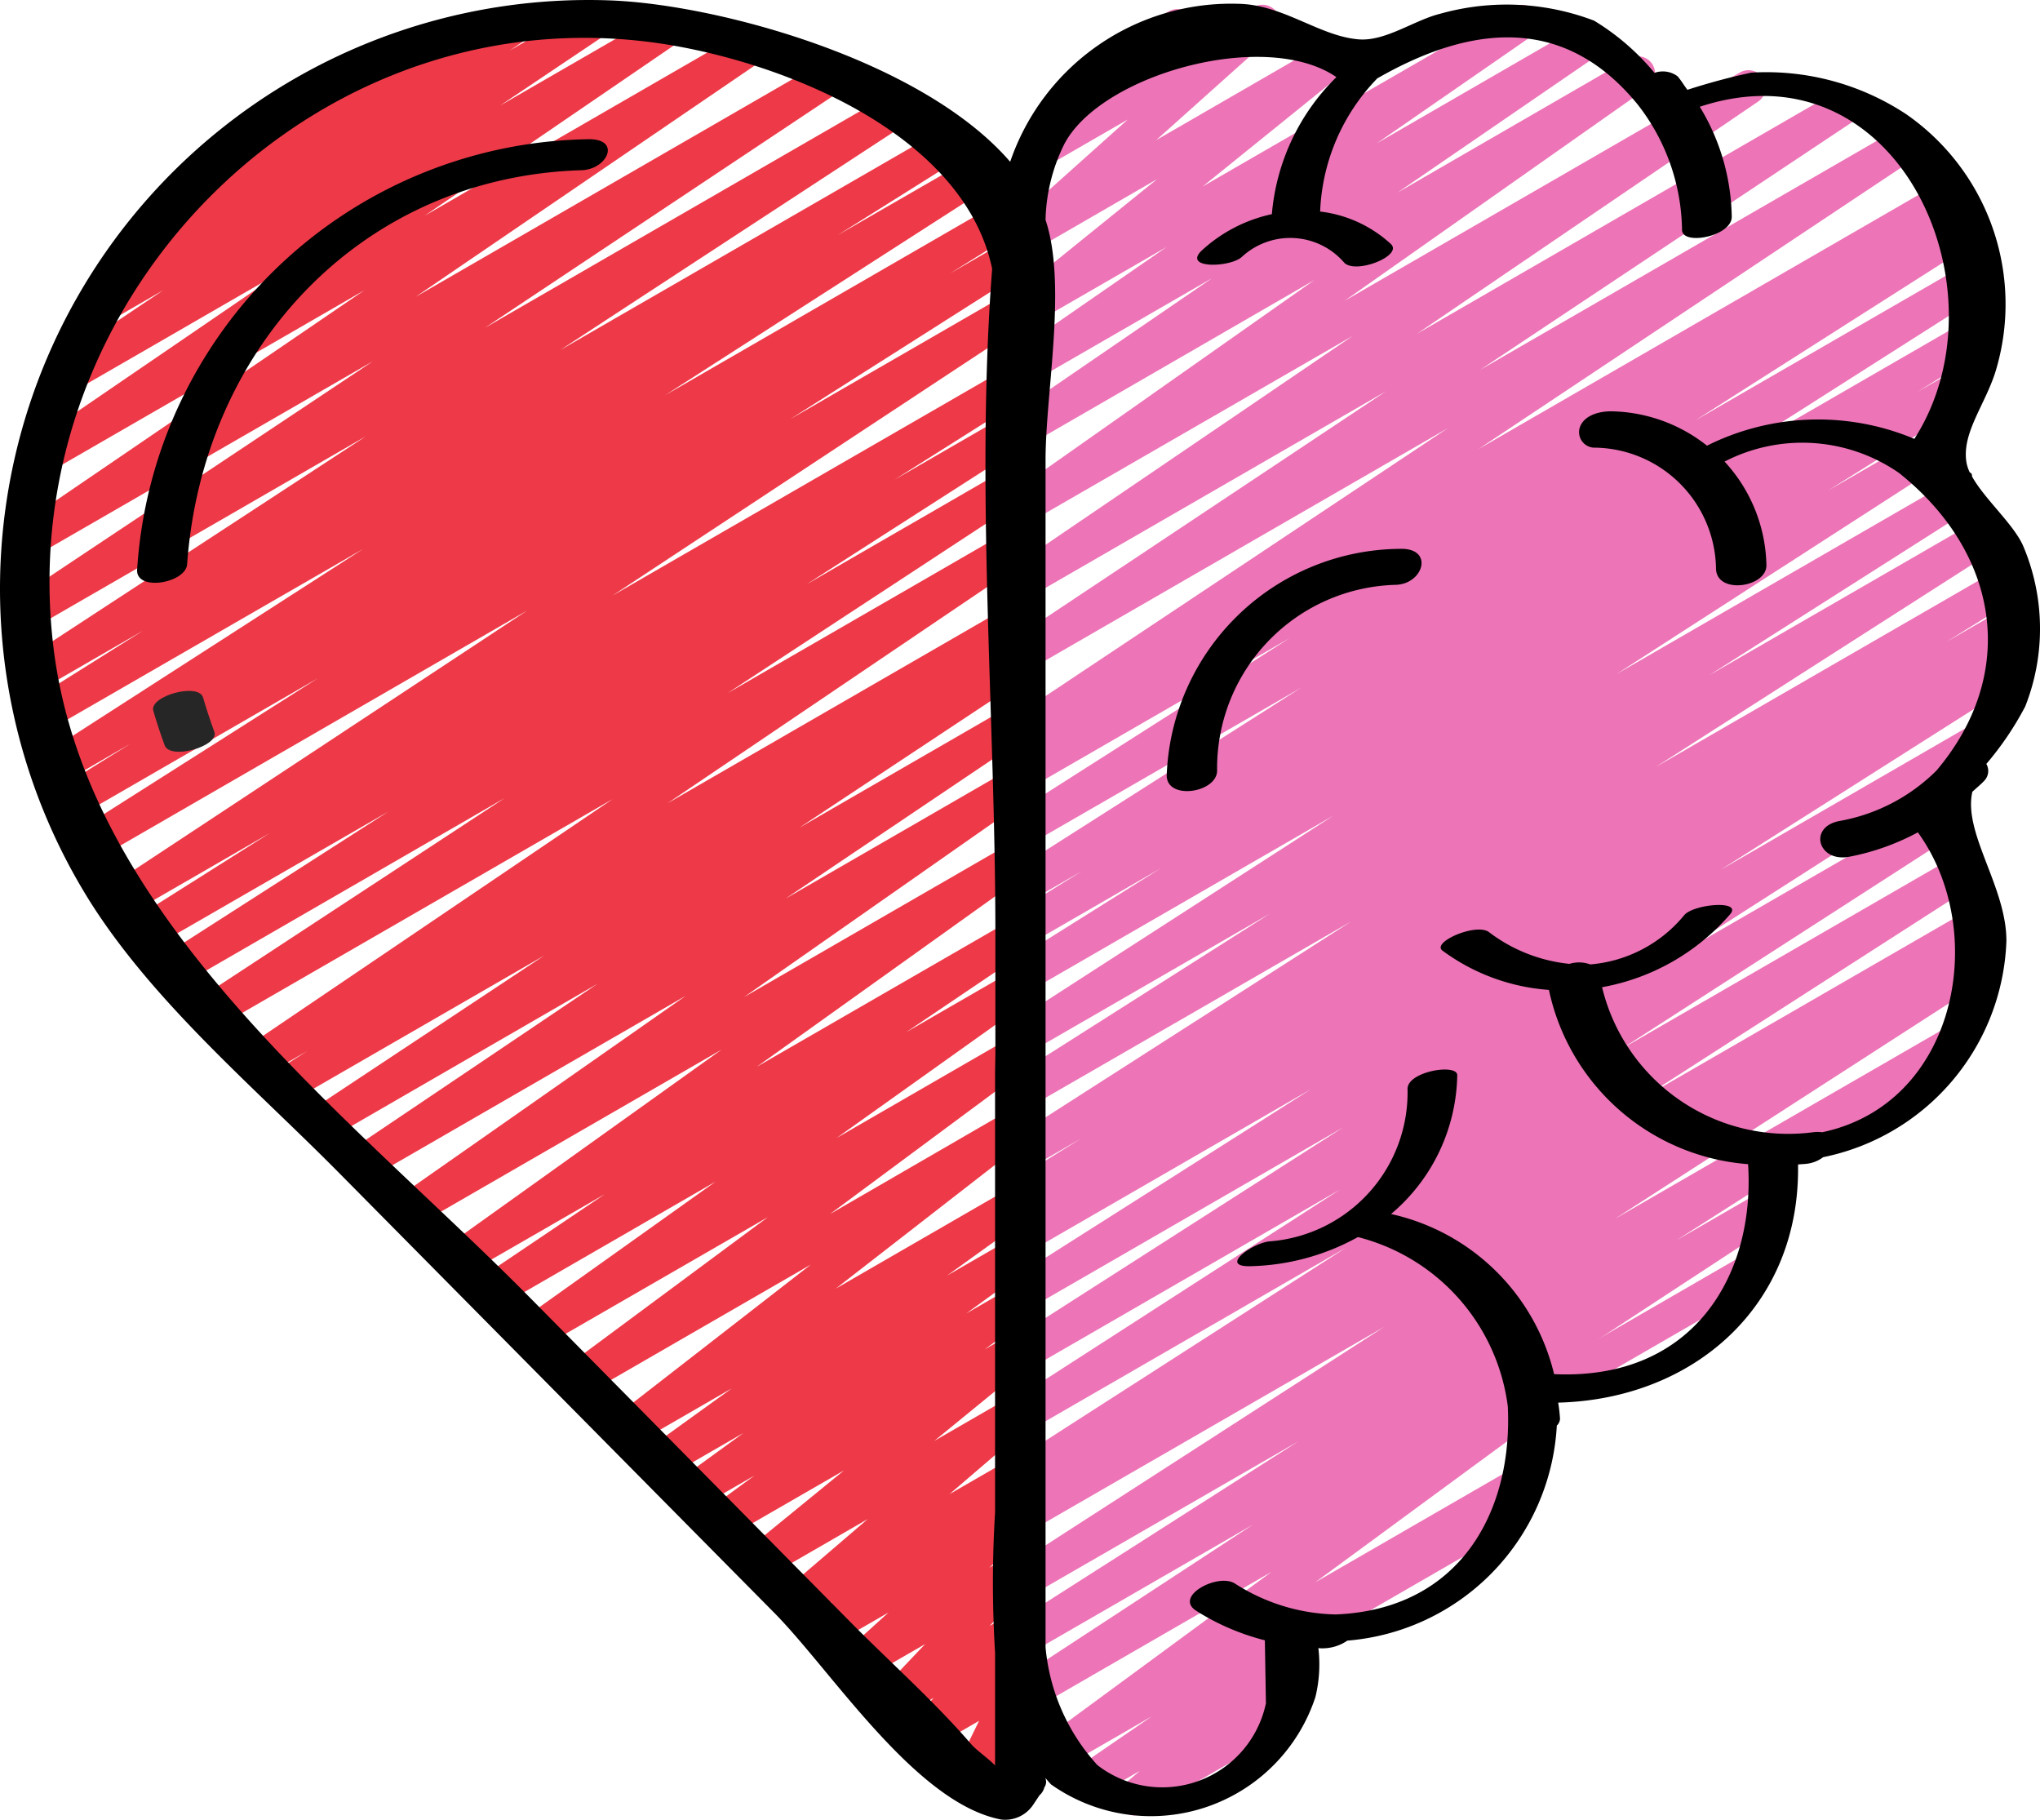 <svg xmlns="http://www.w3.org/2000/svg" width="275.276" height="245.517" viewBox="0 0 275.276 245.517">
  <g id="ethique-illustration" transform="translate(-0.288 -0.495)">
    <path id="Path" d="M130.219,242.132a2.317,2.317,0,0,1-2.08-3.336l3.174-6.487-5.936,3.429a2.317,2.317,0,0,1-2.877-3.559l2.683-2.97-3.985,2.317a2.317,2.317,0,0,1-2.84-3.6l5.676-5.973-7.831,4.522a2.317,2.317,0,0,1-2.715-3.707l5.6-5.074-7.377,4.254a2.317,2.317,0,0,1-2.6-3.813l2.428-1.946-3.512,2.029a2.317,2.317,0,0,1-2.664-3.767l10.912-9.355-13.511,7.8a2.317,2.317,0,0,1-2.623-3.8l12.941-10.569-15.6,8.994a2.317,2.317,0,0,1-2.525-3.874l6.051-4.434-7.469,4.314a2.317,2.317,0,0,1-2.521-3.878l8.516-6.186-10.152,5.857a2.317,2.317,0,0,1-2.511-3.883l11.074-7.984-12.932,7.465a2.317,2.317,0,0,1-2.581-3.832l26.17-20.327L78.384,188.2a2.317,2.317,0,0,1-2.539-3.864l26.967-19.984-30.581,17.64a2.317,2.317,0,0,1-2.5-3.892l26.017-18.534-29.08,16.787a2.317,2.317,0,0,1-2.456-3.92L80.8,161.259,62.311,171.916a2.317,2.317,0,0,1-2.5-3.892l36.748-26.267L55.745,165.318a2.317,2.317,0,0,1-2.484-3.906L91.72,134.5l-42.3,24.423a2.317,2.317,0,0,1-2.451-3.929l32.842-22.116L44.083,153.531a2.317,2.317,0,0,1-2.437-3.938l30.98-20.526L39.06,148.434a2.317,2.317,0,0,1-2.4-3.957l4-2.535-5.1,2.942a2.317,2.317,0,0,1-2.456-3.92L81.86,107.955,29.13,138.384A2.317,2.317,0,0,1,26.7,134.44l40.608-26.633L24,132.828a2.317,2.317,0,0,1-2.409-3.957L51.58,109.647,19.938,127.9a2.317,2.317,0,0,1-2.391-3.962l18.071-11.408L16.592,123.515a2.317,2.317,0,0,1-2.433-3.938L70.345,82.508,12.362,116a2.317,2.317,0,0,1-2.4-3.957L42.076,91.655,9.721,110.337a2.317,2.317,0,0,1-2.386-3.971l9.5-5.912-8.8,5.1A2.317,2.317,0,0,1,5.615,101.6L48.183,74.21,5.931,98.582A2.317,2.317,0,0,1,3.54,94.616L18.5,85.224l-13.511,7.8a2.317,2.317,0,0,1-2.428-3.943l46-30.076L4.072,84.691a2.317,2.317,0,0,1-2.442-3.929L49.513,48.883,4.068,75.1A2.317,2.317,0,0,1,1.6,71.184L48.369,39.3,5.893,63.812A2.317,2.317,0,0,1,3.428,59.9L37.86,36.373,9.382,52.812a2.317,2.317,0,0,1-2.446-3.925l14.3-9.6L13.854,43.55a2.317,2.317,0,0,1-2.46-3.92l7.02-4.749a2.317,2.317,0,0,1-1.233-4.17l11.658-8.586a2.28,2.28,0,0,1-.533-.649,2.317,2.317,0,0,1,.848-3.16l22.6-13.029a2.317,2.317,0,0,1,2.53,3.869L53.6,9.66,68.056,1.32a2.317,2.317,0,0,1,2.46,3.925L67.978,6.959,78.486.889a2.317,2.317,0,0,1,2.446,3.929L66.676,14.387,88.5,1.788A2.317,2.317,0,0,1,90.964,5.7L56.514,29.237,99.578,4.378a2.317,2.317,0,0,1,2.465,3.92L55.291,40.181,110.068,8.558a2.317,2.317,0,0,1,2.442,3.929L64.642,44.361l53.716-31.012a2.317,2.317,0,0,1,2.428,3.938L74.78,47.377l50.074-28.9a2.317,2.317,0,0,1,2.386,3.971l-14.994,9.411,16.884-9.73a2.318,2.318,0,0,1,2.414,3.957L88.977,53.447l45.408-26.226a2.317,2.317,0,0,1,2.382,3.971l-9.434,5.875,8.22-4.745a2.317,2.317,0,0,1,2.4,3.962L105.824,56.69l29.761-17.181a2.317,2.317,0,0,1,2.437,3.938L81.846,80.493l53.749-31.017a2.317,2.317,0,0,1,2.4,3.962L119.919,64.85l15.689-9.058a2.317,2.317,0,0,1,2.409,3.952L108.039,78.968l27.569-15.921a2.317,2.317,0,0,1,2.433,3.943L97.4,93.643l38.212-22.06a2.317,2.317,0,0,1,2.456,3.925l-48.786,33,46.293-26.726a2.317,2.317,0,0,1,2.4,3.962L133.954,88.3l1.622-.927a2.317,2.317,0,0,1,2.437,3.938l-30.952,20.5,28.515-16.463a2.317,2.317,0,0,1,2.451,3.929l-32.828,22.1,30.377-17.538a2.317,2.317,0,0,1,2.484,3.906L99.6,134.658l35.993-20.777a2.317,2.317,0,0,1,2.507,3.892L101.325,144.06l34.288-19.785a2.317,2.317,0,0,1,2.456,3.925L121.5,139.384l14.114-8.146a2.317,2.317,0,0,1,2.5,3.892L112.1,153.665l23.515-13.576a2.317,2.317,0,0,1,2.539,3.864L111.2,163.933l24.377-14.109a2.317,2.317,0,0,1,2.581,3.832l-26.179,20.336,23.6-13.627a2.317,2.317,0,0,1,2.511,3.888l-11.1,7.988,8.586-4.958a2.317,2.317,0,0,1,2.521,3.878l-8.512,6.186,5.991-3.457a2.317,2.317,0,0,1,2.525,3.874l-6.024,4.425,3.512-2.025a2.317,2.317,0,0,1,2.623,3.8l-12.932,10.569,10.319-5.954a2.317,2.317,0,0,1,2.664,3.767l-10.935,9.374,8.248-4.759a2.317,2.317,0,0,1,2.6,3.813l-2.465,1.974a2.317,2.317,0,0,1,2.576,3.795l-5.6,5.1,2.887-1.668a2.317,2.317,0,0,1,2.836,3.6l-5.671,5.926,2.836-1.636a2.317,2.317,0,0,1,2.877,3.559l-2.7,2.989a2.317,2.317,0,0,1,3.058,3.118l-3.169,6.487a2.317,2.317,0,0,1,2.247,4.05l-6.519,3.762a2.317,2.317,0,0,1-1.158.3Z" transform="translate(1.09 0.356)" fill="#ee3a48"/>
    <g id="Group_6969" data-name="Group 6969" transform="translate(135.736 1.134)">
      <path id="Path-2" data-name="Path" d="M40.1,64.929A2.317,2.317,0,0,1,38.94,60.61L67.33,44.222a2.317,2.317,0,1,1,2.317,4.008L41.257,64.618a2.289,2.289,0,0,1-1.158.31Z" transform="translate(0.526 156.432)" fill="#ed75b7"/>
      <path id="Path-3" data-name="Path" d="M47.141,57.812a2.317,2.317,0,0,1-1.158-4.323L74.145,37.226a2.317,2.317,0,0,1,2.317,4.013L48.3,57.5A2.317,2.317,0,0,1,47.141,57.812Z" transform="translate(26.085 131.225)" fill="#ed75b7"/>
      <path id="Path-4" data-name="Path" d="M54.327,47.172a2.317,2.317,0,0,1-1.158-4.323L73.3,31.224a2.317,2.317,0,0,1,2.317,4.013L55.485,46.857a2.317,2.317,0,0,1-1.158.315Z" transform="translate(52.195 109.417)" fill="#ed75b7"/>
      <path id="Path-5" data-name="Path" d="M47.117,244.92a2.317,2.317,0,0,1-1.5-4.073l2.261-1.932-5.843,3.369a2.317,2.317,0,0,1-2.47-3.915l9.911-6.8-11.991,6.918a2.317,2.317,0,0,1-2.525-3.874l30.669-22.537L33.633,230.547a2.317,2.317,0,0,1-2.428-3.943L63.13,205.7,33.04,223.069a2.317,2.317,0,0,1-2.4-3.962l38.639-24.659L33.04,215.354a2.317,2.317,0,0,1-2.414-3.952l50.232-32.393L33.04,206.6a2.317,2.317,0,0,1-2.377-3.971l1.918-1.191a2.317,2.317,0,0,1-1.951-4.17l45.005-28.9-42.6,24.6a2.317,2.317,0,0,1-2.414-3.952l44.292-28.542L33.04,184.652a2.317,2.317,0,0,1-2.409-3.957l44.709-28.612-42.3,24.423a2.317,2.317,0,0,1-2.4-3.962l40.344-25.609L33.04,168.843a2.317,2.317,0,0,1-2.377-3.976l3.619-2.238-1.242.714a2.317,2.317,0,0,1-2.382-3.971l9.295-5.773-6.913,3.994a2.317,2.317,0,0,1-2.409-3.957l45.779-29.33L33.04,149.327a2.317,2.317,0,0,1-2.4-3.962l34.788-22.1-32.388,18.7a2.317,2.317,0,0,1-2.414-3.952L74.009,110.03,33.04,133.684a2.318,2.318,0,0,1-2.391-3.971l20.035-12.561L33.04,127.345a2.317,2.317,0,0,1-2.382-3.976l9.425-5.857-7.029,4.054a2.317,2.317,0,0,1-2.4-3.957L69.621,92.793,33.04,113.9a2.317,2.317,0,0,1-2.4-3.957L68.083,86.093,33.04,106.323a2.317,2.317,0,0,1-2.382-3.971l2.484-1.543-.1.06A2.317,2.317,0,0,1,30.6,96.936L89.444,57.76l-56.4,32.56A2.317,2.317,0,0,1,30.6,86.39L81.071,52.8,33.04,80.529a2.317,2.317,0,0,1-2.46-3.92L76.595,45.323,33.04,70.446a2.317,2.317,0,0,1-2.493-3.9L71.433,37.78,33.04,59.97a2.317,2.317,0,0,1-2.47-3.911L57.63,37.525,33.04,51.708A2.317,2.317,0,0,1,30.561,47.8L51.523,33.3,33.04,43.956a2.317,2.317,0,0,1-2.618-3.8l19.785-15.99L33.063,34.078a2.317,2.317,0,0,1-2.706-3.735L46.25,16.123l-11.445,6.6a2.317,2.317,0,0,1-2.7-3.73l6.756-6.024a2.284,2.284,0,0,1-.82-.834,2.317,2.317,0,0,1,.848-3.16L51.778,1.532a2.317,2.317,0,0,1,2.7,3.735L52.1,7.389,63.278.944a2.317,2.317,0,0,1,2.7,3.735L50.1,18.889,73.555,5.341A2.317,2.317,0,0,1,76.173,9.15l-19.8,15.995L98.307.944a2.317,2.317,0,0,1,2.474,3.911L79.871,19.32l27.4-15.828a2.317,2.317,0,0,1,2.465,3.915L82.674,25.965,113.936,7.894a2.317,2.317,0,0,1,2.493,3.9L75.548,40.555,128.879,9.761a2.317,2.317,0,0,1,2.46,3.92L85.306,45.008l56.529-32.652a2.317,2.317,0,0,1,2.442,3.934L93.831,49.878l56.186-32.434a2.317,2.317,0,0,1,2.446,3.929L93.618,60.558,156.036,24.51a2.317,2.317,0,0,1,2.382,3.976l-2.484,1.543,1.974-1.144a2.317,2.317,0,0,1,2.4,3.962L122.888,56.68l36.739-21.2a2.317,2.317,0,0,1,2.4,3.962l-39,24.826L159.84,43.011a2.317,2.317,0,1,1,2.382,3.976l-9.369,5.852,5.56-3.2a2.318,2.318,0,1,1,2.391,3.971L140.81,66.142l12.395-7.154a2.317,2.317,0,0,1,2.414,3.948L112.226,90.926l44.852-25.9a2.317,2.317,0,0,1,2.4,3.962l-34.751,22.1,36.164-20.879a2.317,2.317,0,0,1,2.409,3.952l-45.793,29.307,46.154-26.647A2.317,2.317,0,0,1,166.04,80.8l-9.35,5.806,7.877-4.536a2.317,2.317,0,0,1,2.377,3.971L163.3,88.3l.9-.524a2.317,2.317,0,0,1,2.4,3.962l-40.344,25.609L160.9,97.32a2.317,2.317,0,0,1,2.409,3.952l-44.718,28.616,36.174-20.883a2.317,2.317,0,0,1,2.409,3.952L112.889,141.5l45.269-26.138a2.318,2.318,0,0,1,2.414,3.957l-45.01,28.922L160,122.587a2.317,2.317,0,0,1,2.372,3.976l-2.094,1.3a2.317,2.317,0,0,1,1.932,4.17l-50.2,32.388L156.564,138.7a2.317,2.317,0,0,1,2.409,3.957l-38.62,24.632,11.792-6.8a2.317,2.317,0,0,1,2.428,3.938l-34.093,22.333a2.317,2.317,0,0,1,1.756,4.17L71.558,213.468l27.185-15.689a2.317,2.317,0,0,1,2.47,3.911L70.418,222.823l.079.111a2.317,2.317,0,0,1-.389,3.1l-3.04,2.6a2.358,2.358,0,0,1,2.27,1.144,2.317,2.317,0,0,1-.843,3.165L48.275,244.61a2.266,2.266,0,0,1-1.158.31Z" transform="translate(-29.52 -0.633)" fill="#ed75b7"/>
    </g>
    <path id="Shape" d="M266.38,64.761a.463.463,0,0,0-.171-.463c-.046-.032-.093-.056-.139-.093a5.444,5.444,0,0,1-.431-1.334c-.667-4.091,2.729-8,4.059-12.705A31.2,31.2,0,0,0,257.535,15.92a34.223,34.223,0,0,0-20.92-5.625,86.572,86.572,0,0,0-8.628,2.317c-.463-.6-.825-1.242-1.325-1.821a3.327,3.327,0,0,0-3.118-.463,32.273,32.273,0,0,0-8.155-7.048,33.157,33.157,0,0,0-20.772-.927c-3.443.843-7.326,3.707-10.912,3.457-5.315-.385-10.194-4.68-16.264-4.8A31.508,31.508,0,0,0,136.6,22.323C124.693,8.529,96.975,1.055,82.537.546A79.423,79.423,0,0,0,12.609,122.407c8.706,13.636,22.162,24.933,33.458,36.359L104.778,218.1c7.78,7.877,19.076,25.665,30.581,27.875a4.541,4.541,0,0,0,4.374-2.034l.815-1.223a2.182,2.182,0,0,0,.672-1.094,1.274,1.274,0,0,0,.13-1.223v-.028c.255.287.487.584.76.866a23.362,23.362,0,0,0,35.678-11.788,18.571,18.571,0,0,0,.4-6.6c.088,0,.171.023.255.023a5.972,5.972,0,0,0,3.656-1.033,30.79,30.79,0,0,0,28.264-29.015,1.32,1.32,0,0,0,.431-.927,20.965,20.965,0,0,0-.246-2.168c18.205-.463,32.7-12.974,32.365-32.138.4-.032.806-.042,1.214-.093a4.462,4.462,0,0,0,2.168-.88,30.9,30.9,0,0,0,24.734-29.112c.06-7.275-5.824-14.531-4.606-20.123v-.051c.533-.505,1.112-.955,1.617-1.5a1.9,1.9,0,0,0,.283-2.275,41.754,41.754,0,0,0,5.245-7.747,28.566,28.566,0,0,0-.227-21.546c-1.214-2.938-5.264-6.427-6.96-9.508ZM115.05,219.344,71.7,175.469C47.281,150.791,11.927,124.492,7.5,87.817,1.674,39.689,44.64-2.517,92.749,6.94c16.787,3.3,37.907,12.974,41.419,29.821-2.261,29.46.436,60.388.436,89.76V142.34c0,1.056-.042,2.131-.042,3.188V204.54a154.55,154.55,0,0,0,0,18.932v15.207c-1.019-1.038-2.488-2.02-3.243-2.891-4.981-5.773-10.9-11.009-16.268-16.444ZM261.58,104.47a24.646,24.646,0,0,1-13.066,6.788c-4.263.8-2.9,5.611,1.3,4.828a32.273,32.273,0,0,0,9.267-3.294c9.665,13.321,5.37,36.6-12.9,40.46a5,5,0,0,0-1.242,0,25.841,25.841,0,0,1-28.468-19.567,29.826,29.826,0,0,0,17.274-9.837c1.705-1.969-4.9-1.39-6.181.107a18.344,18.344,0,0,1-12.682,6.654,4.439,4.439,0,0,0-2.817-.074,21.486,21.486,0,0,1-10.861-4.286c-1.733-1.279-7.8,1.367-6.269,2.5a27.435,27.435,0,0,0,14.364,5.3,29.793,29.793,0,0,0,26.874,23.51c.968,14.924-7.339,29.191-26.175,28.329A29.108,29.108,0,0,0,188,164.284a25.049,25.049,0,0,0,8.929-18.71c.046-1.631-6.649-.561-6.709,1.8a20.16,20.16,0,0,1-18.437,20.587c-2.224.06-7.21,3.484-2.734,3.364a31.35,31.35,0,0,0,14.475-3.929,27.124,27.124,0,0,1,20.225,22.839c.69,14.077-6.353,27.4-23.232,28.074a26.059,26.059,0,0,1-13.59-4.17c-2.28-1.46-8.285,1.719-5.227,3.674a32,32,0,0,0,9.267,3.985l.144,8.5a14.29,14.29,0,0,1-22.737,8.34,27.194,27.194,0,0,1-7-15.9V62.551c0-9.1,2.919-23.631,0-32.379V30.1A24.191,24.191,0,0,1,143.922,19.9c4.981-9.411,27.157-15.559,36.7-9a29.423,29.423,0,0,0-8.711,18.488,20.3,20.3,0,0,0-9.4,4.847c-2.78,2.581,3.813,2.349,5.342.927a9.624,9.624,0,0,1,13.863.815c1.645,1.515,7.933-1.015,6.251-2.567a17.028,17.028,0,0,0-9.54-4.374,27.3,27.3,0,0,1,7.738-17.992c.056-.037.139-.06.195-.1,14.6-8.3,26.216-7.015,34.909,3.642a28.042,28.042,0,0,1,5.991,16.931c.046,2.164,6.77.848,6.709-1.8A29.344,29.344,0,0,0,229.655,14.9c26.9-8.878,41.739,24.914,28.955,44.806a33.56,33.56,0,0,0-27.982.917,21.351,21.351,0,0,0-12.756-4.633c-1.548-.042-3.707.412-4.369,2.062a2.1,2.1,0,0,0,2.053,2.84,16.583,16.583,0,0,1,16.291,16.338c.093,3.521,6.885,2.511,6.8-.51A21.2,21.2,0,0,0,233,62.769a22.894,22.894,0,0,1,23.557,1.548c13.539,10.8,16.129,27.018,5.027,40.154Z" transform="translate(0 0)"/>
    <path id="Path-6" data-name="Path" d="M65.775,16.478A31.749,31.749,0,0,0,34.267,46.971c-.1,3.466,6.714,2.465,6.8-.528A24.761,24.761,0,0,1,65.158,21.334c3.8-.111,5.194-4.981.616-4.856Z" transform="translate(123.458 58.065)"/>
    <path id="Path-7" data-name="Path" d="M65.068,4.552A62.024,62.024,0,0,0,4.286,62.6c-.218,3.021,6.566,1.853,6.746-.714C13.117,32.77,34.487,9.639,64.267,8.731c3.531-.111,5.407-4.318.8-4.179Z" transform="translate(14.508 14.727)"/>
    <path id="Path-8" data-name="Path" d="M4.781,23.308c.463,1.566.959,3.1,1.524,4.633.76,2.076,7.414.093,6.714-1.8q-.848-2.317-1.524-4.633C10.9,19.462,4.2,21.287,4.781,23.308Z" transform="translate(16.195 73.096)" fill="#262626"/>
  </g>
</svg>
